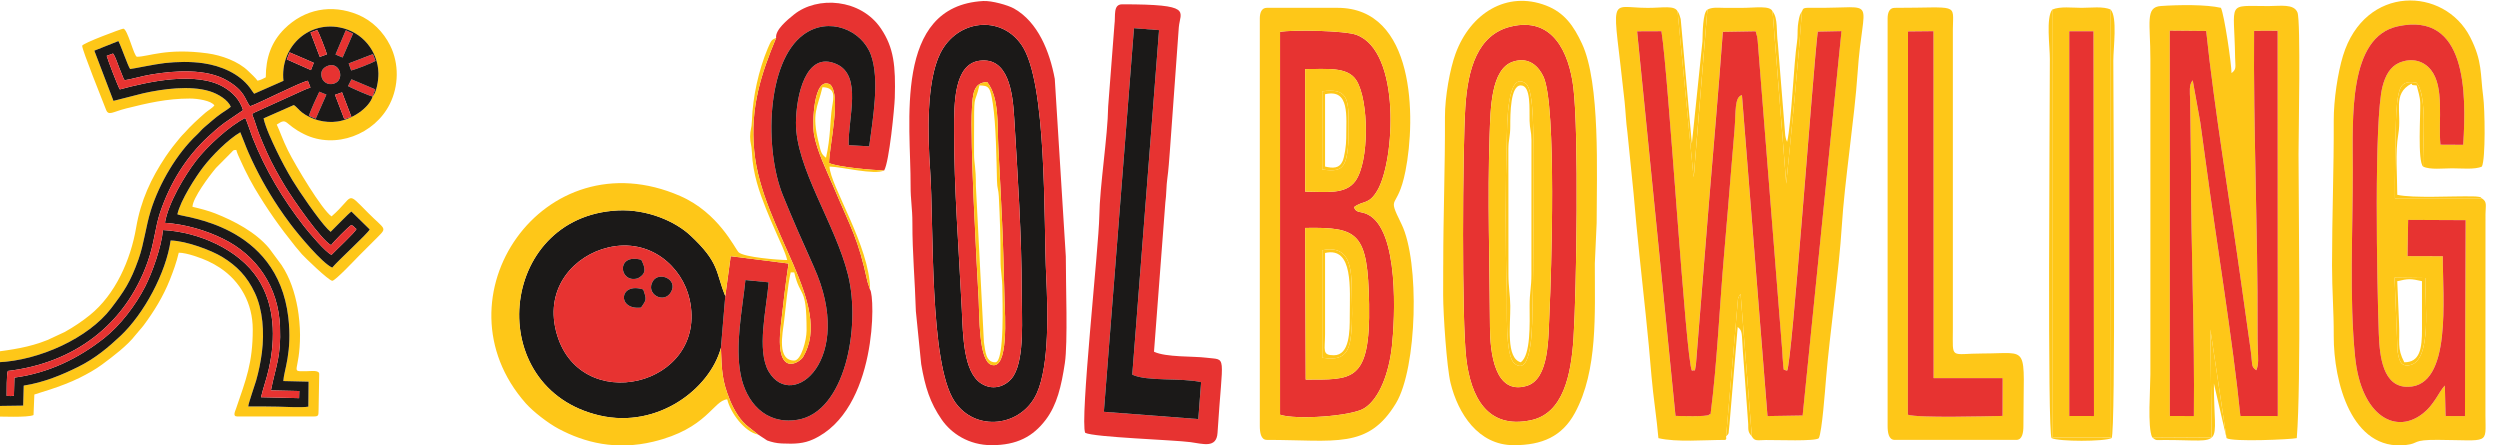 <?xml version="1.0" encoding="UTF-8"?>
<svg xmlns="http://www.w3.org/2000/svg" width="275" height="49" viewBox="0 0 275 49" fill="none">
  <g clip-path="url(#clip0_2432_162)">
    <path fill-rule="evenodd" clip-rule="evenodd" d="M189.87 48.002L191.181 32.872C191.328 32.452 191.289 32.569 191.467 32.33L192.703 48.003C193.018 48.572 193.339 48.413 194.241 48.402C195.471 48.387 199.698 48.571 200.073 48.198C200.423 47.468 200.758 42.925 200.866 41.62C201.278 36.642 202.302 29.699 202.595 24.921C202.898 19.969 204.003 12.965 204.334 8.038C204.917 -0.62 206.759 0.939 199.674 0.856C198.304 0.841 198.379 0.863 198.214 1.255C197.756 7.531 197.103 14.07 196.485 20.205L194.981 1.255C194.716 0.575 193.115 0.867 191.54 0.867C190.891 0.867 190.244 0.87 189.598 0.863C188.923 0.855 188.313 0.78 187.817 1.06L186.453 17.749C186.423 18.143 186.403 18.592 186.365 18.944C186.346 19.116 186.324 19.312 186.29 19.481L184.535 1.254C184.205 0.567 182.928 0.866 181.26 0.866C176.782 0.866 177.419 -0.975 178.706 11.179C178.833 12.395 178.846 13.341 179.015 14.555L179.692 21.249C180.069 25.768 180.572 30.277 181.034 34.65C181.282 36.991 181.471 39.066 181.666 41.39C181.847 43.56 182.247 46.064 182.426 48.197C184.453 48.668 187.436 48.39 189.797 48.39C189.989 48.16 189.838 48.233 189.876 48.002M180.081 3.446L182.753 3.435C183.537 8.257 185.432 39.604 186.104 40.773C186.614 40.594 186.337 41.104 186.547 40.09L187.98 22.306C188.5 16.024 189.041 9.832 189.509 3.503L193.12 3.441L193.267 3.99C193.305 4.181 193.322 4.336 193.343 4.528L196.048 38.68C196.074 39.034 196.083 39.565 196.126 39.891C196.252 40.874 196.041 40.583 196.579 40.773C197.114 39.872 199.415 7.832 199.948 3.476L202.56 3.423L198.286 45.703L194.42 45.766L191.61 10.461C190.777 10.665 190.952 12.269 190.795 14.239C190.674 15.764 190.546 17.187 190.421 18.701C190.174 21.718 189.932 24.683 189.668 27.703C189.153 33.569 188.893 39.854 188.158 45.548C188.104 45.575 188.024 45.545 187.99 45.612C187.865 45.869 184.547 45.754 184.301 45.746L180.077 3.443L180.081 3.446Z" fill="#FEC718"></path>
    <path fill-rule="evenodd" clip-rule="evenodd" d="M236.737 48.104L243.279 48.139L243.141 36.233L244.921 48.194C245.53 48.632 252.019 48.34 252.645 48.194C253.138 42.259 252.838 22.947 252.838 16.962C252.838 14.84 253.098 2.288 252.721 1.367C252.32 0.391 250.841 0.667 249.54 0.668C244.833 0.674 245.772 0.02 245.861 6.3C245.874 7.327 246.054 7.609 245.466 8.04C245.466 6.999 244.673 1.635 244.302 0.861C242.684 0.484 239.657 0.524 237.699 0.661C235.95 0.782 236.542 2.473 236.542 6.487V41.211C236.542 42.769 236.208 46.99 236.737 48.103M241.326 45.763L238.681 45.757L238.675 3.371L242.678 3.405C243.568 11.909 245.36 22.661 246.591 31.536L247.575 38.533C247.795 40.15 247.576 40.296 248.183 40.722C248.48 40.151 248.386 39.232 248.361 38.497C248.337 37.713 248.326 36.953 248.329 36.168C248.369 25.299 247.858 14.312 247.947 3.391L250.538 3.382L250.555 45.762L246.439 45.757C245.611 37.489 243.826 26.738 242.652 17.986C242.459 16.544 242.24 14.93 242.028 13.441L241.197 8.833C240.765 9.301 240.886 10.154 240.912 10.945L241.002 17.93C240.991 27.184 241.424 36.494 241.323 45.76L241.326 45.763Z" fill="#FEC718"></path>
    <path fill-rule="evenodd" clip-rule="evenodd" d="M273.011 21.825H263.442C263.409 19.3 263.494 16.773 263.532 14.246C263.549 13.178 263.594 11.671 263.778 10.645C264.013 9.33 264.37 8.878 265.785 9.077C267.072 10.401 266.462 16.026 266.541 18.319C267.264 18.697 268.81 18.514 269.712 18.514C270.763 18.514 272.273 18.674 273.01 18.319C273.427 17.452 273.339 11.988 273.151 10.613C272.814 8.135 273.092 6.777 271.722 4.089C268.897 -1.453 260.145 -1.757 257.727 6.14C257.169 7.96 256.702 10.971 256.711 13.271C256.733 18.639 256.523 23.662 256.523 29.183C256.523 32.027 256.723 34.169 256.711 36.947C256.69 41.994 258.667 49.632 264.646 48.951C266.174 48.778 265.246 48.367 268.159 48.385C273.908 48.422 273.413 48.965 273.398 45.671L273.404 23.549C273.418 22.548 273.599 22.207 273.01 21.822M268.932 42.417C268.521 42.834 268.183 43.518 267.845 43.994C267.409 44.612 267.182 44.918 266.672 45.355C263.664 47.925 259.73 45.875 259.061 39.268C258.407 32.797 258.816 25.309 258.806 18.709C258.797 12.91 258.303 4.053 263.781 2.89C271.301 1.293 271.317 10.079 270.954 15.93L268.447 15.916C268.194 13.226 268.922 9.561 267.377 7.66C266.62 6.73 265.34 6.298 263.915 6.904C262.94 7.318 262.395 8.278 262.075 9.522C261.128 13.205 261.468 31.106 261.667 36.712C261.759 39.277 262.142 42.583 264.862 42.553C269.739 42.499 268.684 32.708 268.707 28.183L264.829 28.17L264.894 24.189L271.218 24.218L271.145 45.773L269.011 45.761L268.934 42.419L268.932 42.417ZM266.791 30.58C266.699 33.006 267.625 39.788 264.995 40.183C264.055 40.323 263.885 39.592 263.731 38.648L263.399 30.537L266.791 30.581V30.58Z" fill="#FEC718"></path>
    <path fill-rule="evenodd" clip-rule="evenodd" d="M182.754 3.434L180.083 3.445L184.306 45.748C184.553 45.756 187.87 45.871 187.996 45.614C188.029 45.546 188.11 45.578 188.163 45.55C188.897 39.858 189.159 33.571 189.673 27.705C189.938 24.686 190.18 21.72 190.427 18.704C190.55 17.189 190.679 15.766 190.801 14.241C190.958 12.27 190.783 10.667 191.615 10.463L194.425 45.768L198.291 45.706L202.565 3.425L199.953 3.478C199.421 7.834 197.119 39.873 196.585 40.776C196.046 40.585 196.258 40.874 196.131 39.893C196.09 39.567 196.08 39.034 196.054 38.683L193.349 4.53C193.328 4.338 193.311 4.181 193.273 3.993L193.125 3.443L189.515 3.506C189.046 9.834 188.506 16.028 187.985 22.308L186.553 40.092C186.343 41.106 186.62 40.596 186.11 40.776C185.436 39.606 183.541 8.259 182.758 3.437" fill="#E73331"></path>
    <path fill-rule="evenodd" clip-rule="evenodd" d="M85.376 4.16C83.751 8.073 82.509 11.732 82.964 16.579C83.78 25.282 91.743 33.526 88.338 39.27C87.978 39.879 85.195 41.724 85.894 35.745C86.156 33.511 86.398 31.211 86.742 28.99L80.379 28.183L79.78 32.567L79.3 38.275C79.401 40.766 79.407 41.855 80.294 44.02C80.751 45.135 81.44 46.301 82.361 46.986L83.408 47.807L84.389 48.453C84.924 48.64 85.378 48.753 86.004 48.782C87.456 48.85 88.427 48.791 89.439 48.33C96.538 45.106 96.261 32.491 95.705 31.859L95.422 30.996C94.372 26.151 93.68 25.273 91.641 20.44C90.966 18.837 89.844 16.573 89.542 14.799C89.326 13.528 89.486 8.308 91.319 9.299C92.573 10.492 91.22 16.067 91.195 17.935C92.185 18.389 95.958 18.714 97.256 18.755C97.817 17.83 98.395 11.81 98.427 10.764C98.53 7.25 98.326 5.256 96.911 3.149C94.693 -0.151 89.911 -0.479 87.329 1.606C86.644 2.16 85.265 3.268 85.372 4.162M81.996 30.804L84.553 31.054C84.328 33.892 83.186 38.585 84.574 40.9C87.194 45.266 94.101 39.495 89.523 29.354C88.351 26.759 87.203 24.165 86.125 21.503C84.061 16.413 84.306 6.805 88.376 3.814C91.168 1.763 94.795 3.297 95.795 6.018C96.798 8.745 95.996 13.149 95.614 16.096L93.357 15.967C93.273 12.967 94.876 8.346 92.037 7.06C88.577 5.49 87.582 10.671 87.555 13.469C87.506 18.457 91.902 24.626 93.29 30.255C94.707 36.005 92.952 45.354 87.705 46.179C84.138 46.74 82.069 44.173 81.484 41.264C80.824 37.972 81.664 34.049 81.996 30.803V30.804Z" fill="#E73331"></path>
    <path fill-rule="evenodd" clip-rule="evenodd" d="M148.945 22.784C149.965 22.015 150.557 22.566 151.504 20.963C153.425 17.712 154.148 5.622 149.189 3.827C147.91 3.365 142.333 3.254 140.805 3.503V45.619C142.578 46.21 148.63 45.79 150.043 44.924C151.776 43.86 152.804 40.913 153.111 38.085C153.435 35.094 153.956 25.223 150.402 23.566C149.642 23.211 149.154 23.458 148.944 22.784M143.566 7.601C145.822 7.622 148.236 7.278 149.211 8.853C150.587 11.075 150.632 17.779 149.094 19.913C148.001 21.429 145.872 21.091 143.569 21.082L143.564 7.601H143.566ZM143.628 41.755L143.569 25.073C149.449 24.969 150.464 25.584 150.603 33.452C150.756 42.158 148.68 41.733 143.628 41.755Z" fill="#E73331"></path>
    <path fill-rule="evenodd" clip-rule="evenodd" d="M241.326 45.763C241.425 36.498 240.992 27.187 241.004 17.933L240.915 10.948C240.889 10.155 240.767 9.303 241.199 8.835L242.03 13.444C242.24 14.933 242.461 16.545 242.654 17.989C243.828 26.743 245.613 37.492 246.441 45.76L250.557 45.764L250.54 3.385L247.95 3.394C247.86 14.313 248.371 25.301 248.332 36.171C248.329 36.956 248.339 37.714 248.364 38.499C248.387 39.236 248.481 40.154 248.186 40.725C247.58 40.298 247.798 40.152 247.577 38.536L246.593 31.539C245.361 22.662 243.569 11.912 242.68 3.408L238.677 3.374L238.683 45.76L241.329 45.766L241.326 45.763Z" fill="#E73331"></path>
    <path fill-rule="evenodd" clip-rule="evenodd" d="M166.163 2.929C162.542 3.822 161.457 7.556 161.186 11.793C160.888 16.453 160.783 35.24 161.291 39.453C161.786 43.552 163.524 47.26 168.417 46.223C171.955 45.474 172.831 41.246 173.089 37.144C173.425 31.759 173.675 14.542 173.07 9.63C172.589 5.719 170.774 1.793 166.163 2.929ZM170.449 34.229C170.309 37.157 170.449 41.696 167.932 42.447C164.425 43.491 163.907 38.807 163.895 35.972C163.866 29.048 163.617 21.809 163.857 14.853C163.956 11.97 163.994 7.595 166.423 6.787C168.218 6.191 169.286 7.363 169.787 8.451C171.247 11.62 170.632 30.424 170.449 34.23V34.229Z" fill="#E73331"></path>
    <path fill-rule="evenodd" clip-rule="evenodd" d="M102.315 18.709C102.744 24.927 102.205 39.95 104.997 44.145C107.277 47.573 112.379 46.973 114.05 43.255C115.444 40.154 115.26 34.089 115.082 30.372C114.788 24.222 115.198 9.059 112.377 4.951C110.068 1.587 105.264 2.163 103.426 5.874C101.885 8.98 102.05 14.863 102.315 18.709ZM104.951 14.247C104.951 11.379 104.93 7.055 107.753 6.682C110.91 6.265 111.394 10.132 111.56 12.881C111.945 19.247 112.389 25.891 112.391 32.288C112.391 34.958 112.718 39.286 111.516 41.303C110.904 42.329 109.388 43.118 107.931 42.183C105.966 40.921 105.931 36.915 105.796 34.034C105.49 27.557 104.934 20.776 104.951 14.248V14.247Z" fill="#1B1918"></path>
    <path fill-rule="evenodd" clip-rule="evenodd" d="M207.637 2.026V46.836C207.637 47.527 207.731 48.388 208.413 48.388H221.798C222.48 48.388 222.575 47.527 222.575 46.836C222.575 37.717 223.389 38.881 218.113 38.883C214.468 38.883 214.81 39.649 214.815 36.167V3.188C214.841 0.286 215.52 0.863 208.413 0.863C207.816 0.863 207.637 1.43 207.637 2.027M209.879 3.456L212.682 3.429L212.695 41.597H220.29L220.281 45.751C218.501 45.786 211.049 45.996 209.865 45.618L209.879 3.455V3.456Z" fill="#FEC718"></path>
    <path fill-rule="evenodd" clip-rule="evenodd" d="M119.374 47.613C120.407 48.11 129.109 48.387 130.96 48.636C132.327 48.82 133.819 49.342 133.928 47.618C134.493 38.699 135.017 39.651 132.685 39.347C131.325 39.17 128.252 39.319 126.94 38.689L128.187 22.283C128.319 21.389 128.278 20.491 128.411 19.596C128.529 18.79 128.624 17.427 128.675 16.758L129.669 3.005C129.822 1.222 131.278 0.474 123.449 0.474C122.406 0.474 122.73 1.713 122.589 2.719L121.898 11.727C121.852 15.022 120.972 20.423 120.925 23.752C120.879 27.103 118.767 46.345 119.374 47.613ZM124.736 3.104L127.496 3.317L124.549 41.213C126.17 41.986 130.042 41.54 132.122 42.039L131.814 46.103L121.426 45.301L124.736 3.106V3.104Z" fill="#E73331"></path>
    <path fill-rule="evenodd" clip-rule="evenodd" d="M138.579 2.026V46.836C138.579 47.527 138.674 48.389 139.356 48.389C146.89 48.389 150.479 49.451 153.557 44.355C155.892 40.492 156.181 28.763 154.166 24.653C152.475 21.206 153.703 23.338 154.599 18.821C155.77 12.921 155.663 0.86 147.115 0.86H139.356C138.759 0.86 138.579 1.428 138.579 2.024M148.945 22.783C149.155 23.457 149.643 23.21 150.403 23.565C153.957 25.221 153.438 35.093 153.112 38.084C152.805 40.911 151.777 43.859 150.044 44.923C148.631 45.789 142.579 46.209 140.805 45.619V3.502C142.334 3.254 147.911 3.364 149.19 3.827C154.149 5.621 153.426 17.711 151.505 20.962C150.558 22.565 149.965 22.014 148.946 22.783H148.945Z" fill="#FEC718"></path>
    <path fill-rule="evenodd" clip-rule="evenodd" d="M268.935 42.418L269.013 45.761L271.147 45.773L271.22 24.217L264.895 24.188L264.83 28.17L268.708 28.182C268.687 32.707 269.742 42.499 264.863 42.552C262.143 42.583 261.76 39.277 261.668 36.712C261.469 31.106 261.13 13.205 262.076 9.521C262.396 8.278 262.942 7.319 263.917 6.903C265.341 6.298 266.621 6.73 267.378 7.66C268.923 9.561 268.195 13.226 268.448 15.916L270.955 15.929C271.319 10.078 271.303 1.293 263.783 2.89C258.305 4.052 258.798 12.909 258.807 18.709C258.818 25.308 258.408 32.797 259.063 39.267C259.731 45.875 263.665 47.925 266.673 45.354C267.183 44.917 267.41 44.612 267.847 43.994C268.185 43.517 268.522 42.834 268.933 42.417" fill="#E73331"></path>
    <path fill-rule="evenodd" clip-rule="evenodd" d="M158.753 29.184C158.753 30.284 158.746 31.388 158.747 32.488C158.75 34.522 159.135 40.399 159.565 42.146C160.382 45.467 162.591 48.971 166.513 48.971C169.63 48.971 171.83 48.018 173.242 45.418C175.779 40.749 175.422 34.513 175.431 28.983L175.632 24.528C175.632 19.094 176.047 9.141 174.018 4.803C173.116 2.873 172.108 1.392 170.066 0.608C165.743 -1.052 161.741 1.46 160.111 5.902C159.505 7.553 158.936 10.619 158.945 12.884C158.968 18.515 158.756 23.522 158.756 29.182M166.163 2.928C170.772 1.792 172.589 5.718 173.07 9.63C173.673 14.541 173.425 31.758 173.088 37.143C172.831 41.246 171.954 45.473 168.417 46.222C163.524 47.259 161.785 43.551 161.291 39.452C160.782 35.239 160.887 16.451 161.186 11.792C161.458 7.555 162.542 3.82 166.163 2.928Z" fill="#FEC718"></path>
    <path fill-rule="evenodd" clip-rule="evenodd" d="M109.092 48.969C111.835 48.969 113.62 48.039 115.029 46.178C116.276 44.53 116.751 42.472 117.134 39.941C117.474 37.702 117.233 31.321 117.24 28.213L116.025 8.672C115.469 5.68 114.18 2.421 111.539 0.937C110.877 0.564 109.086 0.06 108.151 0.112C98.195 0.668 100.206 13.598 100.166 20.458C100.157 21.994 100.367 22.872 100.363 24.528C100.355 27.767 100.647 30.873 100.745 34.234L101.331 40.05C101.766 42.609 102.317 44.315 103.579 46.143C104.641 47.683 106.562 48.971 109.093 48.971M102.314 18.709C102.049 14.864 101.883 8.98 103.425 5.873C105.265 2.162 110.067 1.587 112.376 4.951C115.198 9.059 114.787 24.223 115.081 30.371C115.259 34.09 115.443 40.154 114.049 43.254C112.378 46.971 107.276 47.572 104.996 44.145C102.206 39.95 102.743 24.925 102.314 18.709Z" fill="#E73331"></path>
    <path fill-rule="evenodd" clip-rule="evenodd" d="M79.3 38.273L79.78 32.566C78.695 29.91 79.191 28.92 75.923 25.884C74.252 24.33 71.163 22.99 67.959 23.148C54.729 23.799 53.041 42.75 65.991 45.711C72.367 47.167 78.08 42.773 79.299 38.275M66.906 27.222C71.498 26.138 75.06 29.334 75.857 32.929C77.988 42.54 63.528 45.948 61.154 36.392C59.952 31.552 63.212 28.094 66.906 27.222Z" fill="#1B1918"></path>
    <path fill-rule="evenodd" clip-rule="evenodd" d="M81.996 30.804C81.664 34.049 80.823 37.973 81.484 41.265C82.069 44.174 84.137 46.741 87.705 46.18C92.951 45.355 94.707 36.005 93.289 30.256C91.903 24.627 87.507 18.458 87.554 13.47C87.582 10.672 88.577 5.491 92.037 7.06C94.874 8.347 93.271 12.966 93.356 15.968L95.614 16.097C95.997 13.15 96.798 8.745 95.795 6.019C94.793 3.298 91.168 1.762 88.376 3.815C84.306 6.806 84.061 16.414 86.125 21.504C87.204 24.166 88.352 26.759 89.522 29.355C94.101 39.498 87.193 45.267 84.574 40.901C83.186 38.586 84.327 33.895 84.553 31.055L81.996 30.805V30.804Z" fill="#1B1918"></path>
    <path fill-rule="evenodd" clip-rule="evenodd" d="M83.409 47.807L82.361 46.985C81.441 46.299 80.751 45.134 80.294 44.02C79.407 41.854 79.401 40.766 79.3 38.274C78.08 42.772 72.369 47.168 65.993 45.71C53.041 42.749 54.731 23.798 67.961 23.148C71.165 22.991 74.253 24.329 75.924 25.883C79.191 28.92 78.696 29.909 79.781 32.565L80.381 28.181L86.744 28.988C86.398 31.209 86.157 33.509 85.896 35.743C85.196 41.722 87.978 39.876 88.34 39.268C91.745 33.526 83.782 25.28 82.966 16.577C82.511 11.731 83.753 8.072 85.378 4.158C84.912 4.387 84.87 4.329 84.454 5.32C83.454 7.703 82.795 10.671 82.713 13.276C82.683 14.221 82.517 14.222 82.517 15.021C82.517 15.82 82.674 15.843 82.712 16.769C82.809 19.145 83.558 21.198 84.264 22.976C84.631 23.897 85.033 24.808 85.422 25.697C85.766 26.483 86.403 27.79 86.591 28.602C85.66 28.602 81.774 28.293 81.243 27.743C80.814 27.299 79.04 23.401 74.818 21.559C59.761 14.989 47.598 32.778 57.833 44.363C58.649 45.285 60.288 46.55 61.436 47.162C64.311 48.696 67.772 49.564 71.853 48.587C77.801 47.162 78.445 44.055 79.996 43.926C80.337 45.39 81.906 47.533 83.41 47.806M87.366 39.66C85.46 39.66 86.068 36.783 86.258 35.255C86.448 33.733 86.631 31.448 86.978 29.961H87.366C88.051 32.901 88.724 31.302 88.724 36.363C88.724 37.392 88.135 39.661 87.366 39.661V39.66Z" fill="#FEC718"></path>
    <path fill-rule="evenodd" clip-rule="evenodd" d="M232.176 1.056C231.383 0.673 229.979 0.861 228.978 0.861C227.976 0.861 226.592 0.677 225.743 1.056L225.751 48.119L232.201 48.125L232.176 1.056ZM227.62 3.441L230.285 3.437L230.338 45.48L230.335 45.763H227.62V3.441Z" fill="#FEC718"></path>
    <path fill-rule="evenodd" clip-rule="evenodd" d="M66.906 27.224C63.212 28.096 59.951 31.552 61.154 36.394C63.528 45.95 77.988 42.542 75.857 32.931C75.06 29.338 71.498 26.14 66.906 27.224ZM70.543 28.58C70.964 29.448 71.187 30.082 70.146 30.621C68.113 31.209 67.699 27.813 70.543 28.58ZM73.828 32.094C73.064 33.521 70.939 32.333 71.821 30.916C72.492 29.837 74.576 30.7 73.828 32.094ZM70.518 33.834C67.863 34.151 68.059 30.989 70.754 31.842C71.152 32.985 71.107 32.965 70.518 33.834Z" fill="#E73331"></path>
    <path fill-rule="evenodd" clip-rule="evenodd" d="M209.866 45.62C211.05 45.997 218.502 45.787 220.282 45.752L220.291 41.597H212.696L212.683 3.43L209.88 3.458L209.866 45.621V45.62Z" fill="#E73331"></path>
    <path fill-rule="evenodd" clip-rule="evenodd" d="M121.426 45.299L131.814 46.101L132.122 42.037C130.043 41.538 126.17 41.985 124.549 41.211L127.496 3.315L124.737 3.102L121.426 45.297V45.299Z" fill="#1B1918"></path>
    <path fill-rule="evenodd" clip-rule="evenodd" d="M104.95 14.247C104.933 20.775 105.489 27.556 105.795 34.032C105.932 36.912 105.965 40.92 107.93 42.182C109.389 43.116 110.903 42.328 111.515 41.302C112.716 39.285 112.39 34.958 112.39 32.286C112.389 25.889 111.944 19.245 111.559 12.88C111.393 10.131 110.909 6.263 107.752 6.68C104.929 7.053 104.95 11.377 104.95 14.245M108.583 9.023C109.953 10.734 109.692 13.865 109.818 16.178C109.969 18.97 110.107 21.79 110.235 24.519C110.37 27.41 110.422 30.163 110.5 33.063C110.538 34.486 110.999 40.816 109.028 40.121C107.64 39.63 107.748 34.667 107.652 32.965C107.418 28.772 106.693 15.571 106.914 11.909C107.007 10.364 107.049 9.097 108.583 9.023Z" fill="#E73331"></path>
    <path fill-rule="evenodd" clip-rule="evenodd" d="M170.451 34.23C170.634 30.424 171.248 11.619 169.789 8.45C169.288 7.362 168.22 6.19 166.425 6.786C163.996 7.595 163.958 11.969 163.859 14.852C163.618 21.808 163.868 29.047 163.897 35.971C163.909 38.807 164.426 43.49 167.933 42.446C170.451 41.696 170.309 37.157 170.451 34.228M168.574 33.842C168.541 35.07 168.652 41.648 166.595 39.986C165.536 39.129 165.801 33.977 165.749 32.289C165.58 26.858 165.589 20.65 165.752 15.216C165.792 13.875 165.742 7.59 167.856 9.203C168.795 9.92 168.656 15.475 168.656 16.963C168.652 22.63 168.728 28.173 168.576 33.84L168.574 33.842Z" fill="#FEC718"></path>
    <path fill-rule="evenodd" clip-rule="evenodd" d="M227.619 45.762L230.334 45.764L230.337 45.479L230.284 3.437L227.619 3.442V45.762Z" fill="#E73331"></path>
    <path fill-rule="evenodd" clip-rule="evenodd" d="M143.627 41.755C148.679 41.733 150.755 42.16 150.602 33.452C150.463 25.584 149.448 24.969 143.568 25.073L143.627 41.755ZM145.451 39.35V27.528C149.128 26.759 148.621 30.701 148.719 33.452C148.76 34.63 148.731 36.799 148.442 37.881C148.07 39.268 147.124 39.63 145.452 39.348L145.451 39.35Z" fill="#FEC718"></path>
    <path fill-rule="evenodd" clip-rule="evenodd" d="M143.571 21.079C145.874 21.09 148.003 21.428 149.096 19.91C150.632 17.776 150.59 11.073 149.214 8.851C148.238 7.276 145.824 7.62 143.568 7.598L143.573 21.079H143.571ZM145.445 10.047C148.195 9.648 148.347 10.89 148.347 13.472C148.347 14.712 148.39 16.747 147.956 17.807C147.559 18.779 146.807 18.839 145.442 18.647L145.456 11.919L145.445 10.047Z" fill="#FEC718"></path>
    <path fill-rule="evenodd" clip-rule="evenodd" d="M232.174 1.057L232.2 48.126L225.749 48.12L225.742 1.057C225.049 1.981 225.483 5.042 225.483 6.488C225.483 12.666 225.201 47.719 225.678 48.194C226.491 48.584 231.46 48.584 232.273 48.194C232.748 47.718 232.466 12.862 232.466 6.681C232.466 5.25 232.932 1.882 232.172 1.055" fill="#FEC718"></path>
    <path fill-rule="evenodd" clip-rule="evenodd" d="M108.585 9.023C107.05 9.097 107.008 10.364 106.915 11.909C106.694 15.571 107.419 28.772 107.653 32.965C107.748 34.667 107.641 39.63 109.029 40.121C111 40.816 110.539 34.486 110.501 33.063C110.423 30.165 110.37 27.41 110.236 24.519C110.108 21.79 109.971 18.97 109.819 16.178C109.694 13.863 109.955 10.734 108.585 9.023ZM107.152 13.277C107.152 10.272 107.256 11.447 107.734 9.397C108.792 9.422 108.926 9.569 109.212 11.411C109.565 13.685 109.608 17.517 109.667 19.88C109.69 20.814 109.828 20.761 109.871 21.615C109.993 24.056 110.06 26.088 110.057 28.608C110.057 29.871 110.262 30.48 110.257 31.9C110.254 32.65 110.544 39.854 109.481 39.854C108.419 39.854 108.393 38.626 108.229 37.615L107.347 20.455C107.353 18.277 107.155 18.096 107.146 16.971C107.136 15.744 107.154 14.505 107.154 13.278L107.152 13.277Z" fill="#FEC718"></path>
    <path fill-rule="evenodd" clip-rule="evenodd" d="M168.574 33.84C168.727 28.173 168.65 22.629 168.655 16.963C168.655 15.474 168.794 9.92 167.854 9.203C165.74 7.59 165.792 13.874 165.751 15.215C165.588 20.649 165.579 26.858 165.748 32.289C165.801 33.977 165.535 39.129 166.594 39.986C168.65 41.648 168.539 35.069 168.573 33.841M167.29 39.852C165.623 39.407 166.16 35.765 166.133 33.637C166.118 32.433 165.927 31.608 165.93 30.153L165.923 16.372C165.937 15.269 166.131 15.031 166.131 13.864C166.131 12.495 166.142 9.395 167.288 9.395C168.434 9.395 168.215 12.031 168.252 13.281C168.279 14.258 168.447 14.354 168.46 15.401L168.456 30.155C168.463 31.601 168.249 32.196 168.256 33.642C168.268 35.634 168.387 39.047 167.288 39.852H167.29Z" fill="#FEC718"></path>
    <path fill-rule="evenodd" clip-rule="evenodd" d="M95.709 31.86C95.709 27.146 91.294 20.378 91.248 18.322C92.587 18.352 96.196 19.276 97.262 18.754C95.965 18.713 92.19 18.387 91.201 17.934C91.225 16.068 92.578 10.491 91.324 9.298C89.49 8.308 89.332 13.527 89.548 14.798C89.848 16.572 90.969 18.838 91.647 20.439C93.685 25.273 94.377 26.152 95.428 30.995L95.711 31.858L95.709 31.86ZM90.86 17.352C90.298 16.94 90.275 16.575 90.081 15.805C89.219 12.412 89.95 11.836 90.473 9.593C91.957 9.626 91.709 10.677 91.526 11.806C91.303 13.188 91.374 15.153 90.861 17.352H90.86Z" fill="#FEC718"></path>
    <path fill-rule="evenodd" clip-rule="evenodd" d="M198.213 1.251L198.05 1.525C197.959 1.762 197.972 1.694 197.901 1.992C197.86 2.164 197.785 2.635 197.768 2.825C197.706 3.496 197.773 3.98 197.666 4.662C197.324 6.84 197.058 13.571 196.583 15.606L196.47 15.332C196.411 15.098 196.415 15.099 196.373 14.848L195.564 4.793C195.37 3.417 195.61 2.038 194.983 1.251L196.487 20.201C197.105 14.066 197.758 7.527 198.216 1.251" fill="#FEC718"></path>
    <path fill-rule="evenodd" clip-rule="evenodd" d="M184.532 1.249L186.287 19.476C186.322 19.307 186.343 19.112 186.361 18.938C186.399 18.585 186.419 18.136 186.449 17.744L187.813 1.055C187.299 1.389 187.293 3.661 187.271 4.548L186.105 15.798L184.877 2.092C184.876 2.084 184.767 1.707 184.74 1.641C184.608 1.309 184.672 1.449 184.53 1.25" fill="#FEC718"></path>
    <path fill-rule="evenodd" clip-rule="evenodd" d="M273.012 21.826C272.775 21.666 273.035 21.721 272.604 21.641C272.461 21.615 272.207 21.608 272.056 21.605C269.814 21.55 265.429 21.828 263.7 21.427C263.7 19.264 263.463 16.801 263.814 14.752C264.234 12.308 263.111 10.338 265.251 9.206C265.489 9.385 265.034 9.332 265.833 9.399C265.986 10.06 266.196 10.55 266.227 11.332C266.271 12.483 265.913 17.754 266.542 18.322C266.463 16.028 267.072 10.402 265.785 9.079C264.371 8.879 264.014 9.331 263.779 10.647C263.595 11.675 263.548 13.18 263.533 14.248C263.495 16.774 263.409 19.3 263.443 21.828H273.012V21.826Z" fill="#FEC718"></path>
    <path fill-rule="evenodd" clip-rule="evenodd" d="M189.87 48C190.264 47.611 190.098 47.799 190.241 46.7L191.147 35.973C191.703 36.38 191.573 36.714 191.721 38.697L192.304 46.65C192.311 47.362 192.283 47.525 192.701 48.002L191.465 32.329C191.287 32.568 191.328 32.45 191.179 32.871L189.869 48H189.87Z" fill="#FEC718"></path>
    <path fill-rule="evenodd" clip-rule="evenodd" d="M145.451 39.35C147.122 39.63 148.069 39.268 148.44 37.883C148.731 36.8 148.76 34.63 148.717 33.453C148.62 30.701 149.128 26.761 145.449 27.529V39.352L145.451 39.35ZM146.726 39.079C145.411 39.079 145.749 38.555 145.757 36.752V27.828C148.897 27.096 148.474 31.753 148.474 34.811C148.474 36.385 148.474 39.079 146.728 39.079H146.726Z" fill="#FEC718"></path>
    <path fill-rule="evenodd" clip-rule="evenodd" d="M236.738 48.104C237.217 48.524 237.199 48.398 238.083 48.399C244.949 48.402 243.528 49.49 243.528 42.181L244.922 48.195L243.141 36.235L243.28 48.14L236.738 48.105V48.104Z" fill="#FEC718"></path>
    <path fill-rule="evenodd" clip-rule="evenodd" d="M266.792 30.579L263.4 30.535L263.732 38.647C263.886 39.59 264.058 40.321 264.996 40.181C267.626 39.788 266.7 33.004 266.792 30.578M263.7 30.93C264.927 30.643 265.189 30.643 266.416 30.93C266.416 32.677 266.41 34.424 266.419 36.17C266.431 38.388 266.175 39.852 264.475 39.852C263.653 38.298 264.002 37.686 263.897 35.581L263.699 30.928L263.7 30.93Z" fill="#FEC718"></path>
    <path fill-rule="evenodd" clip-rule="evenodd" d="M145.455 11.919L145.442 18.646C146.807 18.838 147.559 18.779 147.956 17.806C148.39 16.747 148.349 14.712 148.347 13.471C148.347 10.89 148.195 9.648 145.445 10.046L145.455 11.919ZM145.757 18.32V10.367C148.492 9.73 148.084 12.765 148.084 15.217C148.084 15.955 147.903 17.241 147.684 17.727C147.308 18.558 146.597 18.517 145.755 18.32H145.757Z" fill="#FEC718"></path>
    <path fill-rule="evenodd" clip-rule="evenodd" d="M73.829 32.094C74.575 30.7 72.492 29.838 71.822 30.916C70.942 32.333 73.067 33.519 73.829 32.094Z" fill="#1B1918"></path>
    <path fill-rule="evenodd" clip-rule="evenodd" d="M70.544 28.579C67.7 27.812 68.114 31.208 70.147 30.62C71.188 30.082 70.965 29.447 70.544 28.579Z" fill="#1B1918"></path>
    <path fill-rule="evenodd" clip-rule="evenodd" d="M70.519 33.834C71.108 32.965 71.153 32.986 70.755 31.841C68.059 30.989 67.863 34.149 70.519 33.834Z" fill="#1B1918"></path>
    <path fill-rule="evenodd" clip-rule="evenodd" d="M36.128 7.218C35.61 7.388 35.183 7.78 35.393 8.527C35.532 9.021 36.079 9.395 36.717 9.203C37.992 8.821 37.396 6.801 36.127 7.218" fill="#E73331"></path>
    <path fill-rule="evenodd" clip-rule="evenodd" d="M40.996 10.611L41.276 9.829L38.663 8.726L38.285 9.472C38.65 9.667 40.647 10.57 40.997 10.611" fill="#E73331"></path>
    <path fill-rule="evenodd" clip-rule="evenodd" d="M36.905 5.999L37.687 6.324L38.834 3.694L38.036 3.331L36.905 5.999Z" fill="#E73331"></path>
    <path fill-rule="evenodd" clip-rule="evenodd" d="M33.99 12.755L34.729 13.057L35.904 10.408L35.126 10.088C34.841 10.704 34.131 12.168 33.99 12.755" fill="#E73331"></path>
    <path fill-rule="evenodd" clip-rule="evenodd" d="M38.353 6.978L38.629 7.754C39.081 7.652 41.012 6.907 41.301 6.694L41.026 5.949L38.353 6.978Z" fill="#E73331"></path>
    <path fill-rule="evenodd" clip-rule="evenodd" d="M29.236 8.503C28.942 8.659 28.695 8.795 28.332 8.88C28.132 8.582 27.589 8.088 27.297 7.804C26.21 6.748 24.378 6.081 22.826 5.869C18.311 5.253 16.313 6.243 15.068 6.243C14.745 6.243 14.034 3.153 13.56 3.153C13.401 3.153 9.039 4.77 9.039 5.037C9.039 5.518 11.276 11.06 11.661 12.061C11.938 12.785 12.375 12.305 13.892 11.925C16.168 11.356 18.345 10.84 20.87 10.84C21.769 10.84 23.234 11.072 23.583 11.594C23.364 11.892 22.874 12.155 22.587 12.405C21.777 13.113 20.999 13.819 20.285 14.626C20.103 14.832 19.984 14.916 19.815 15.135C19.552 15.476 19.283 15.767 19.007 16.136C18.717 16.525 18.487 16.824 18.217 17.23C16.624 19.624 15.491 22.017 14.971 25.062C14.373 28.563 12.708 32.387 9.878 34.665C9.021 35.355 8.107 35.967 7.13 36.514L5.227 37.4C3.192 38.221 1.306 38.466 -0.808 38.75C-1.569 38.852 -1.364 39.376 -1.362 40.005C-1.361 40.622 -1.342 41.279 -1.36 41.891C-1.371 42.271 -1.436 42.309 -1.441 42.715L-1.438 45.507C-1.438 45.738 -1.217 45.808 -0.986 45.808C-0.105 45.808 3.063 45.956 3.687 45.657L3.779 43.397C3.951 43.31 6.697 42.588 8.773 41.549C9.619 41.126 10.475 40.656 11.235 40.092C12.44 39.197 14.01 38.023 14.916 36.84C15.192 36.48 15.526 36.157 15.81 35.775C16.943 34.252 17.956 32.599 18.674 30.8C19.055 29.843 19.415 28.866 19.664 27.796C20.563 27.796 22.206 28.411 22.88 28.725C23.359 28.949 23.782 29.187 24.186 29.453C26.444 30.942 27.803 33.383 27.803 36.237C27.803 39.963 27.048 41.771 25.966 44.951C25.871 45.23 25.57 45.808 26.07 45.808H34.586C35.122 45.808 35.012 45.554 35.045 45.061L35.114 41.136C35.114 40.667 34.14 40.834 33.681 40.834C31.801 40.837 33.003 41.038 33.003 36.84C33.003 35.903 32.887 34.719 32.735 33.868C32.431 32.179 31.887 30.534 30.969 29.153L29.59 27.291C28.122 25.538 25.767 24.302 23.681 23.479C22.915 23.177 22.01 22.943 21.172 22.748C21.193 21.788 23.012 19.358 23.757 18.474L25.483 16.734C25.673 16.535 25.639 16.5 25.995 16.493C26.073 16.827 26.271 17.258 26.422 17.573C26.61 17.963 26.732 18.269 26.925 18.653C27.28 19.363 27.6 19.998 27.998 20.67C29.397 23.028 30.783 24.991 32.487 27.108L33.212 27.967C33.492 28.284 36.111 30.831 36.546 30.887C36.85 30.927 39.243 28.379 39.467 28.155L41.577 26.045C42.61 25.012 42.323 25.246 40.522 23.445C37.954 20.877 39.051 21.561 36.471 23.803C35.426 23.103 32.504 18.215 31.673 16.543C31.075 15.338 30.788 14.424 30.443 13.704C31.686 12.871 31.182 13.638 33.456 14.76C36.904 16.462 41.212 14.783 42.878 11.443C43.86 9.473 43.921 7.008 42.914 5C42.166 3.507 40.938 2.264 39.367 1.613C36.481 0.418 33.487 0.987 31.29 3.171C29.858 4.594 29.236 6.338 29.236 8.503ZM40.997 10.611C40.583 11.909 38.705 13.144 37.125 13.368C35.749 13.563 34.266 13.179 33.212 12.365C32.894 12.118 32.608 11.734 32.325 11.555L28.996 13.023C29.211 14.037 29.97 15.64 30.423 16.582C30.967 17.715 31.555 18.804 32.165 19.819C32.855 20.968 35.048 24.176 36.051 25.205C36.169 25.325 36.273 25.391 36.368 25.503C36.786 25.105 38.362 23.455 38.656 23.268L40.673 25.241C40.413 25.732 37.177 28.672 36.546 29.441C35.441 28.948 32.845 25.838 31.976 24.68C31.516 24.066 31.089 23.476 30.659 22.832C29.372 20.908 28.3 18.972 27.34 16.803C27.002 16.041 26.742 15.27 26.433 14.55C25.056 15.365 23.314 17.123 22.333 18.405C21.553 19.425 19.854 22.029 19.514 23.576C20.159 23.937 30.483 24.587 31.713 34.884C32.173 38.739 31.214 40.794 31.169 41.918L33.947 41.983L33.92 44.733C33.246 44.854 31.366 44.757 30.593 44.734C29.511 44.702 28.397 44.717 27.312 44.711C27.286 44.477 28.035 42.359 28.171 41.88C28.459 40.868 28.675 39.84 28.812 38.754C29.096 36.518 28.902 34.07 28.041 32.231C27.179 30.39 26.048 29.244 24.462 28.274C23.247 27.53 20.515 26.501 18.773 26.453C18.27 29.995 15.844 34.526 13.238 36.969C11.961 38.165 10.525 39.401 8.626 40.346C6.862 41.222 4.82 42.079 2.61 42.417L2.552 44.618L-0.322 44.657L-0.219 39.853C4.331 39.657 9.739 37.184 12.224 33.921C13.644 32.057 14.356 31.018 15.245 28.502C15.858 26.765 16.042 24.911 16.595 23.145C17.538 20.132 19.47 16.871 21.676 14.81C21.975 14.531 22.175 14.249 22.502 13.979C23.175 13.425 23.582 13.015 24.374 12.46C24.645 12.269 25.122 11.988 25.389 11.744C25.087 11.006 24.031 10.331 23.038 10.03C20.908 9.383 17.949 9.774 15.769 10.261L12.482 11.098L10.377 5.574L13.026 4.519C13.383 5.212 14.049 7.208 14.315 7.593C14.63 7.57 16.998 7.066 18.102 6.941C19.485 6.785 20.979 6.759 22.353 6.956C24.332 7.239 26.322 8.096 27.487 9.651C27.655 9.876 27.775 10.09 27.956 10.313L31.183 8.894C30.791 5.318 33.74 2.339 37.361 3.016C39.897 3.491 41.584 5.67 41.63 8.051C41.645 8.834 41.421 10.174 40.998 10.612L40.997 10.611Z" fill="#FEC718"></path>
    <path fill-rule="evenodd" clip-rule="evenodd" d="M40.997 10.611C41.419 10.173 41.643 8.833 41.628 8.05C41.583 5.669 39.896 3.49 37.36 3.015C33.738 2.338 30.789 5.317 31.181 8.892L27.955 10.312C27.774 10.089 27.653 9.875 27.485 9.65C26.321 8.095 24.331 7.239 22.352 6.955C20.977 6.758 19.484 6.784 18.101 6.94C16.997 7.065 14.628 7.569 14.313 7.592C14.047 7.207 13.381 5.211 13.024 4.518L10.376 5.573L12.481 11.097L15.767 10.26C17.948 9.773 20.906 9.381 23.036 10.028C24.029 10.33 25.085 11.005 25.388 11.743C25.12 11.987 24.644 12.268 24.372 12.459C23.581 13.013 23.174 13.424 22.501 13.978C22.173 14.248 21.973 14.53 21.674 14.809C19.468 16.87 17.537 20.13 16.593 23.144C16.04 24.91 15.856 26.763 15.243 28.501C14.355 31.017 13.643 32.056 12.222 33.92C9.737 37.183 4.329 39.656 -0.221 39.852L-0.324 44.656L2.551 44.617L2.609 42.416C4.818 42.078 6.86 41.221 8.624 40.344C10.523 39.4 11.96 38.164 13.236 36.968C15.842 34.525 18.268 29.994 18.771 26.452C20.514 26.5 23.245 27.529 24.46 28.273C26.046 29.244 27.177 30.389 28.039 32.23C28.9 34.069 29.095 36.517 28.811 38.753C28.673 39.839 28.457 40.867 28.17 41.879C28.034 42.358 27.285 44.476 27.31 44.709C28.395 44.715 29.51 44.701 30.592 44.733C31.364 44.756 33.245 44.852 33.919 44.731L33.946 41.982L31.167 41.917C31.213 40.793 32.171 38.738 31.711 34.883C30.482 24.586 20.158 23.936 19.512 23.574C19.853 22.027 21.551 19.424 22.332 18.404C23.313 17.122 25.055 15.364 26.432 14.549C26.74 15.269 27.001 16.04 27.338 16.802C28.299 18.971 29.371 20.907 30.657 22.831C31.087 23.475 31.514 24.065 31.974 24.678C32.844 25.837 35.439 28.948 36.545 29.44C37.175 28.671 40.411 25.731 40.671 25.24L38.655 23.267C38.361 23.453 36.785 25.104 36.367 25.502C36.271 25.39 36.167 25.324 36.049 25.203C35.046 24.175 32.854 20.967 32.164 19.818C31.554 18.803 30.966 17.714 30.422 16.581C29.969 15.639 29.21 14.036 28.994 13.022L32.324 11.553C32.606 11.733 32.892 12.117 33.211 12.364C34.265 13.178 35.747 13.563 37.124 13.367C38.703 13.143 40.581 11.908 40.995 10.61M34.888 3.307C35.075 3.536 35.84 5.545 35.963 5.975L35.177 6.258L34.157 3.582L34.888 3.307V3.307ZM38.036 3.33L38.834 3.694L37.687 6.324L36.905 5.999L38.037 3.33H38.036ZM22.89 15.043C23.498 14.479 23.996 14.032 24.728 13.491L26.737 12.121C26.378 10.942 25.565 10.151 24.663 9.61C21.601 7.775 16.262 9.003 13.184 9.833C13.038 9.682 11.825 6.527 11.738 6.143L12.43 5.889C12.685 6.195 12.895 6.912 13.068 7.338L13.52 8.464C13.607 8.678 13.583 8.664 13.711 8.827C14.679 8.662 15.612 8.367 16.64 8.195C19.205 7.763 22.683 7.517 24.971 8.851C26.967 10.014 26.892 10.876 27.502 11.698C28.594 11.316 32.921 9.085 33.861 8.881L34.152 9.63C33.662 9.772 32.99 10.112 32.494 10.33L28.038 12.356C27.801 12.483 27.863 12.42 27.742 12.604C28.018 13.233 28.231 14.062 28.5 14.739C28.776 15.434 29.047 16.068 29.354 16.753C29.933 18.05 30.679 19.364 31.353 20.479C32.181 21.849 35.303 26.384 36.425 26.969C36.581 26.706 38.351 24.902 38.656 24.746C38.928 24.881 38.974 25.026 39.211 25.198C39.012 25.605 36.941 27.529 36.47 28.029C35.85 27.799 33.945 25.535 33.435 24.878C31.103 21.873 29.216 18.744 27.788 15.152C27.637 14.772 27.096 13.128 26.975 12.979C25.286 13.798 22.769 16.108 21.552 17.701C20.293 19.346 18.509 22.34 18.142 24.509C20.467 24.681 22.643 25.349 24.47 26.232C28.282 28.077 30.636 31.606 30.802 35.932C30.931 39.297 30.348 40.191 29.802 42.943L32.92 43.012L32.9 43.796L28.711 43.694C28.947 42.69 29.322 41.675 29.571 40.561C30.334 37.149 30.225 33.542 28.384 30.684C26.285 27.426 21.809 25.499 17.925 25.306C17.759 27.198 16.723 30.032 15.98 31.498C14.91 33.608 13.194 35.817 11.484 37.171C8.655 39.412 5.342 41.037 1.587 41.536L1.534 43.51C1.259 43.611 1.035 43.546 0.732 43.546C0.744 43 0.708 41.179 0.865 40.805C8.111 39.947 13.749 35.762 16.22 28.872C16.973 26.772 17.063 25 17.604 23.396C18.714 20.105 20.469 17.286 22.889 15.042L22.89 15.043ZM31.858 5.761L34.517 6.91L34.204 7.71L31.553 6.532L31.858 5.761ZM41.026 5.949L41.301 6.694C41.012 6.907 39.081 7.652 38.629 7.754L38.353 6.978L41.026 5.949ZM36.128 7.217C37.397 6.8 37.993 8.82 36.718 9.203C36.08 9.394 35.533 9.021 35.394 8.526C35.184 7.78 35.61 7.388 36.129 7.217H36.128ZM40.997 10.611C40.647 10.569 38.649 9.667 38.284 9.471L38.662 8.726L41.275 9.829L40.996 10.611H40.997ZM33.99 12.754C34.131 12.167 34.841 10.704 35.126 10.088L35.904 10.407L34.729 13.057L33.99 12.754H33.99ZM37.627 10.159L38.65 12.842L37.875 13.103L36.851 10.432L37.627 10.159Z" fill="#1B1918"></path>
    <path fill-rule="evenodd" clip-rule="evenodd" d="M11.738 6.143C11.826 6.527 13.038 9.682 13.185 9.833C16.263 9.002 21.602 7.775 24.664 9.61C25.565 10.15 26.378 10.942 26.738 12.121L24.729 13.491C23.998 14.032 23.5 14.479 22.891 15.043C20.471 17.286 18.715 20.105 17.605 23.397C17.064 25.002 16.975 26.773 16.221 28.873C13.75 35.764 8.112 39.949 0.867 40.806C0.71 41.18 0.745 43.001 0.734 43.547C1.036 43.547 1.261 43.612 1.536 43.511L1.588 41.537C5.344 41.037 8.656 39.414 11.486 37.172C13.196 35.818 14.912 33.608 15.981 31.499C16.725 30.033 17.761 27.199 17.927 25.307C21.811 25.5 26.287 27.427 28.385 30.685C30.227 33.544 30.335 37.149 29.573 40.562C29.324 41.676 28.949 42.691 28.712 43.695L32.902 43.797L32.922 43.013L29.804 42.944C30.349 40.192 30.932 39.298 30.803 35.934C30.638 31.608 28.284 28.078 24.471 26.234C22.645 25.35 20.468 24.682 18.143 24.51C18.51 22.341 20.296 19.348 21.553 17.702C22.771 16.11 25.287 13.799 26.976 12.98C27.098 13.129 27.638 14.773 27.789 15.153C29.218 18.746 31.104 21.874 33.437 24.879C33.946 25.536 35.852 27.801 36.472 28.03C36.944 27.53 39.014 25.606 39.212 25.199C38.976 25.027 38.929 24.882 38.657 24.748C38.352 24.903 36.582 26.707 36.427 26.97C35.304 26.385 32.182 21.851 31.354 20.481C30.68 19.365 29.934 18.051 29.355 16.754C29.049 16.069 28.778 15.435 28.501 14.741C28.232 14.063 28.019 13.234 27.743 12.605C27.866 12.421 27.803 12.484 28.039 12.357L32.495 10.331C32.992 10.114 33.664 9.773 34.154 9.632L33.862 8.882C32.922 9.087 28.596 11.318 27.504 11.699C26.893 10.877 26.969 10.015 24.973 8.852C22.684 7.518 19.207 7.765 16.641 8.196C15.613 8.368 14.68 8.664 13.713 8.828C13.585 8.665 13.608 8.679 13.522 8.465L13.069 7.339C12.896 6.913 12.687 6.197 12.431 5.89L11.739 6.145L11.738 6.143Z" fill="#E73331"></path>
    <path fill-rule="evenodd" clip-rule="evenodd" d="M31.552 6.533L34.203 7.711L34.517 6.911L31.857 5.761L31.552 6.533Z" fill="#E73331"></path>
    <path fill-rule="evenodd" clip-rule="evenodd" d="M34.158 3.581L35.177 6.256L35.963 5.974C35.841 5.544 35.075 3.535 34.889 3.306L34.158 3.581V3.581Z" fill="#E73331"></path>
    <path fill-rule="evenodd" clip-rule="evenodd" d="M36.85 10.432L37.874 13.103L38.65 12.842L37.627 10.159L36.85 10.432Z" fill="#E73331"></path>
  </g>
  <defs>
    <clipPath id="clip0_2432_162">
      <rect width="275" height="49" fill="white"></rect>
    </clipPath>
  </defs>
</svg>
